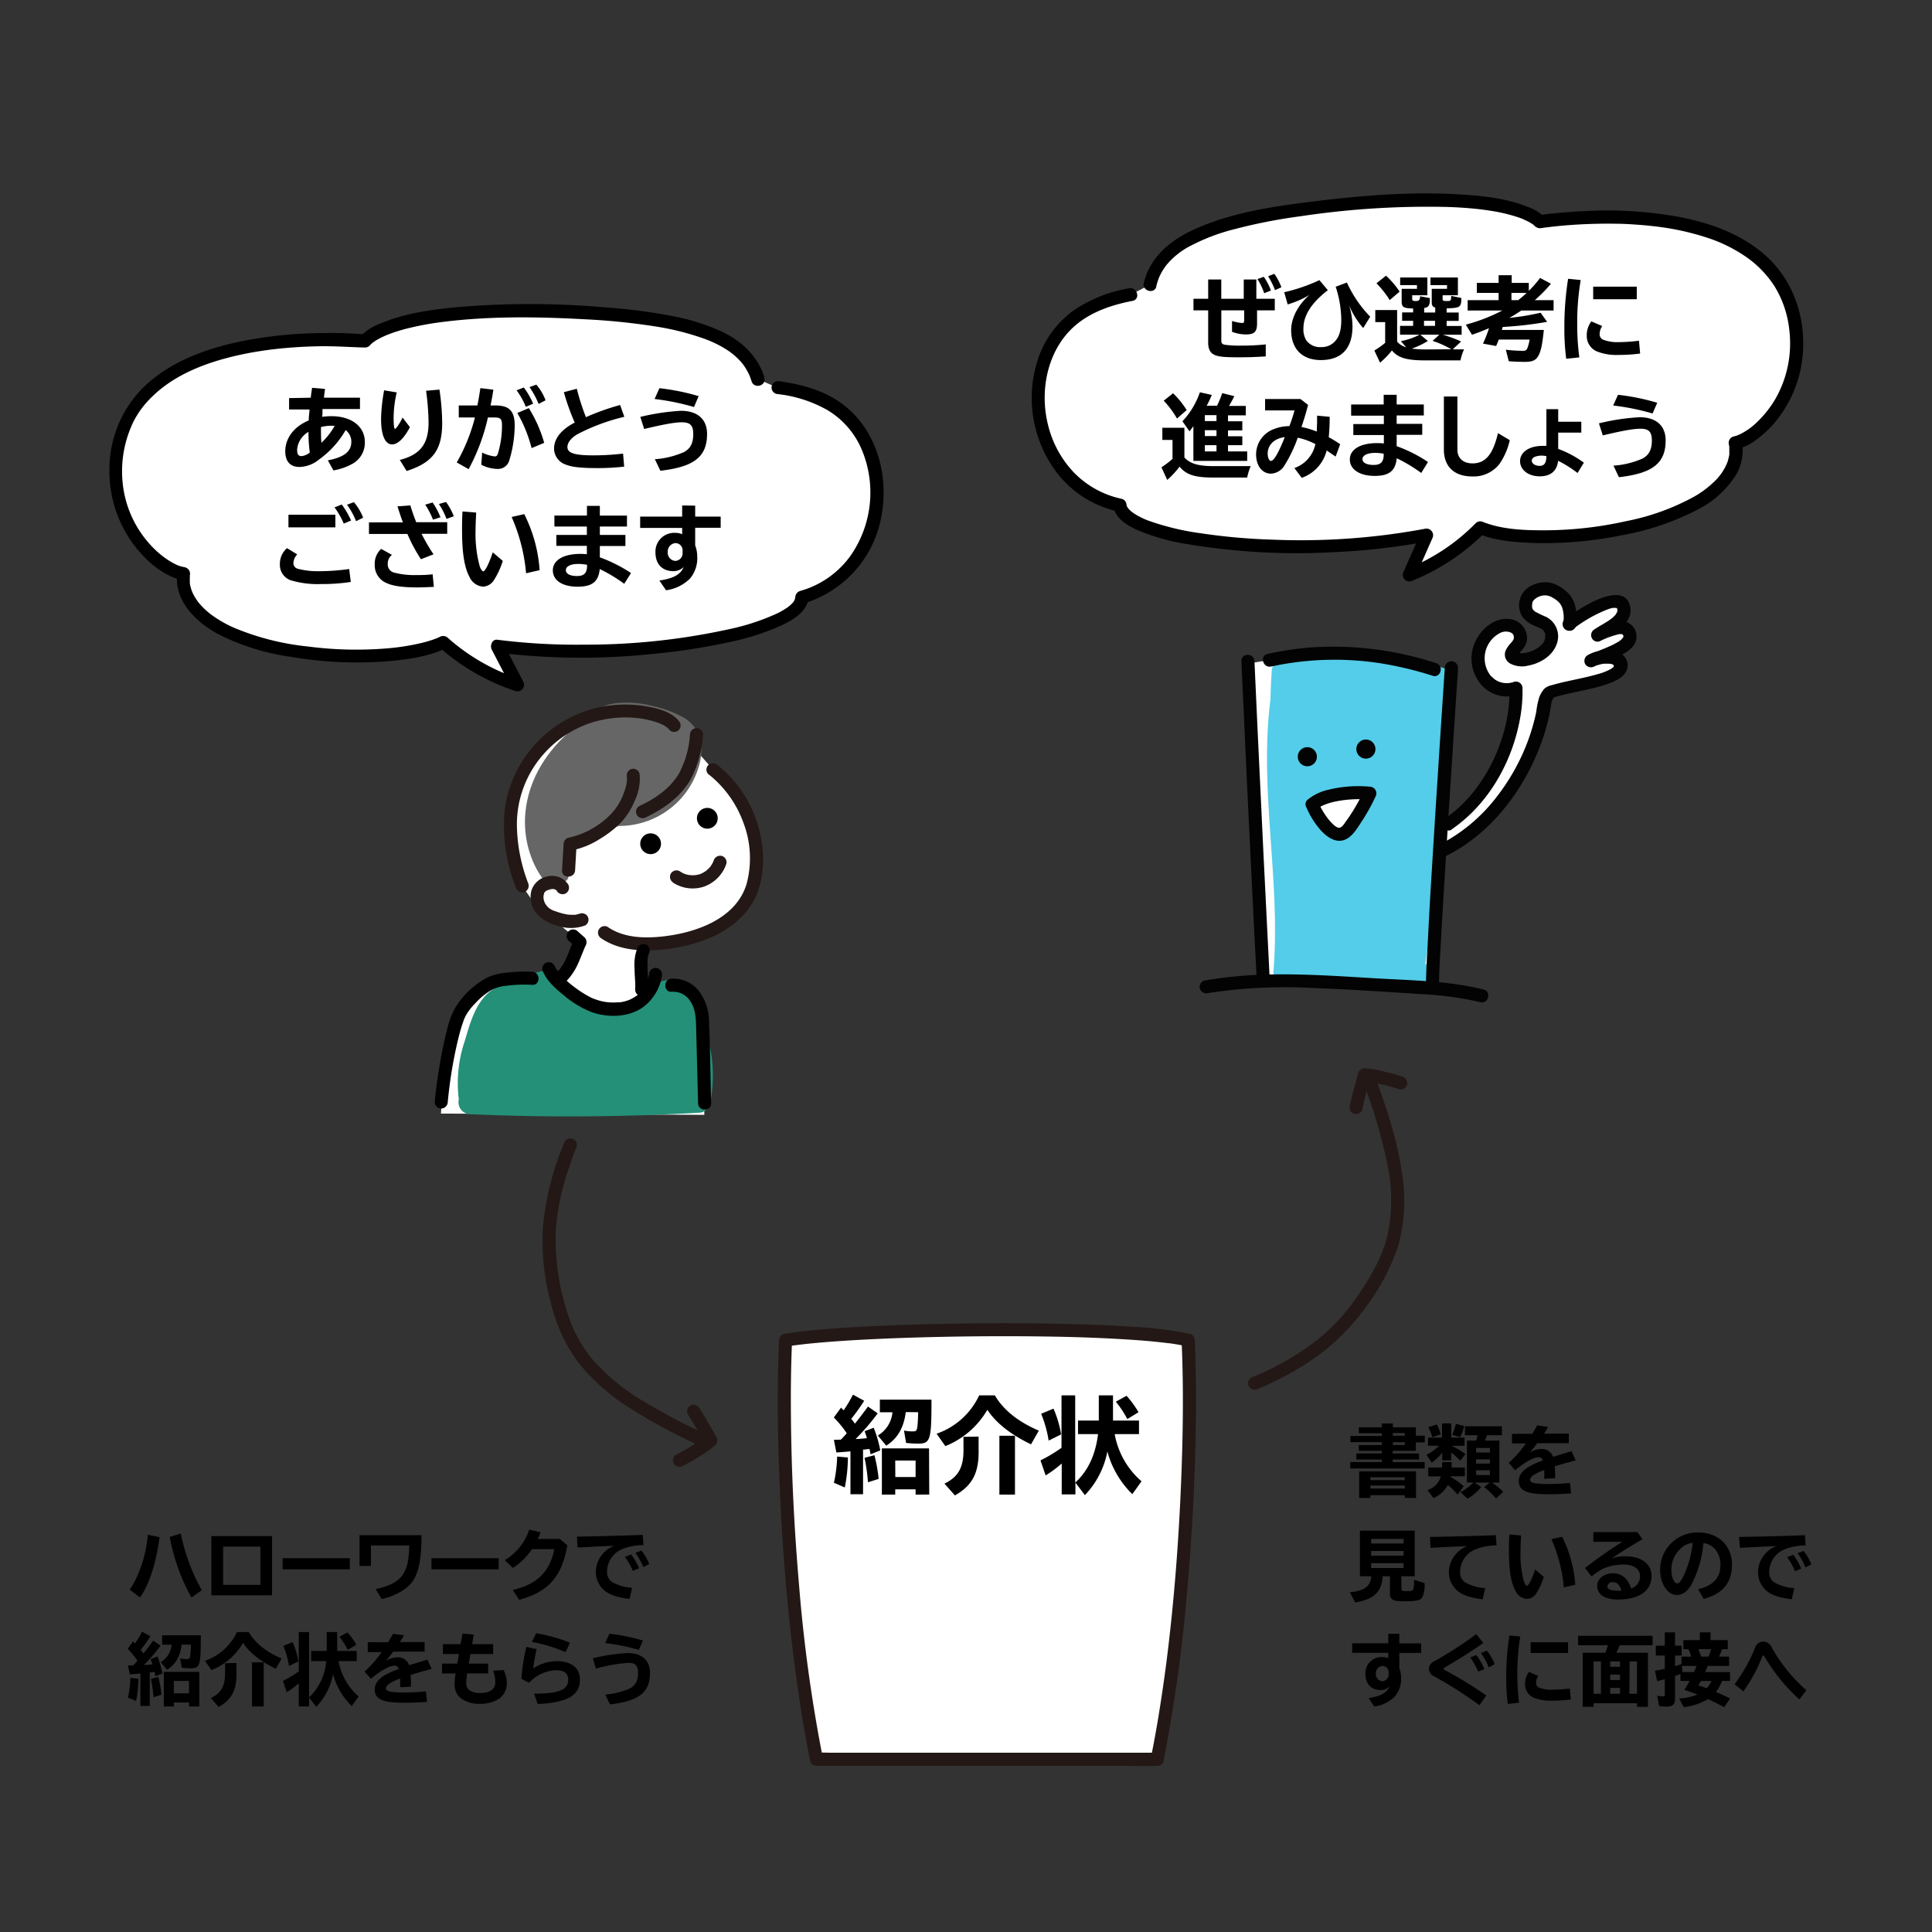 <svg id="レイヤー_1" data-name="レイヤー 1" xmlns="http://www.w3.org/2000/svg" width="460" height="460" viewBox="0 0 460 460"><rect x="0" y="0" width="460" height="460" fill="#333333" stroke="none"/><defs><style>.cls-1{fill:#fff;}.cls-2{fill:#53cde9;}.cls-3{fill:#030303;}.cls-4{fill:#231815;}.cls-5{fill:#249078;}.cls-6{fill:#666;}</style></defs><path class="cls-1" d="M273.79,67.79C276,58.59,286,52.25,317.85,49c42.42-4.41,48.75,3.85,48.75,3.85s59.5-9.64,61.15,27.82c.66,14.86-10.19,24-14.59,24.8,1.25,5.39-2.84,14.48-23.14,19.55-16.53,4.13-31.7,3.12-37.55.67a49.14,49.14,0,0,1-17,11.25l4.21-9.53c-29.57,5.88-72,1.74-73.1-7.07-14.32-3-21.43-17.79-19-30.58s11.57-17.63,21.57-19.55"/><path d="M275.29,68.2c.13-.51.27-1,.45-1.52q.12-.36.27-.72c-.17.42.15-.33.22-.47a14.14,14.14,0,0,1,.77-1.37l.45-.66a3.55,3.55,0,0,0,.23-.31c-.21.28,0,0,.1-.11a18.25,18.25,0,0,1,6-4.67,47.05,47.05,0,0,1,10.16-3.81,127.68,127.68,0,0,1,15.63-3.06,203.37,203.37,0,0,1,35.12-2.22c2,.07,4,.18,5.93.37.81.07,1.63.16,2.45.27l.86.11,1.13.18a39.3,39.3,0,0,1,6.51,1.56c.38.13.75.27,1.12.42l.23.09c.06,0-.37-.17-.09,0l.46.2a13.65,13.65,0,0,1,1.36.73l.47.32c.41.27-.28-.28,0,0,.11.09.24.25.35.32s.66.85-.2-.26a1.67,1.67,0,0,0,1.76.71l.64-.09.31-.05c.32,0-.44.06-.16,0l.24,0,1-.12c2.14-.26,4.29-.44,6.45-.57,3.05-.18,6.11-.25,9.16-.2,1.77,0,3.53.11,5.29.24.89.06,1.77.14,2.66.23l1.3.14.61.07.52.07a63,63,0,0,1,10.84,2.39A36.14,36.14,0,0,1,415.5,61a25,25,0,0,1,7,7.15,24.76,24.76,0,0,1,3.54,10.56,26.61,26.61,0,0,1-3.33,16.27,25.27,25.27,0,0,1-4.3,5.46,15.68,15.68,0,0,1-4.22,3c-.08,0-.62.27-.22.11-.14,0-.27.11-.41.15a6.14,6.14,0,0,1-.84.23,1.57,1.57,0,0,0-1.08,1.91,5.18,5.18,0,0,0,.1.51c0-.29,0,.15,0,.21s0,.29,0,.43,0,.46,0,.69l0,.41c0,.42.05-.19,0,.15a12,12,0,0,1-.41,1.67c0,.12-.09.25-.14.38l-.09.22c-.08.21.11-.24,0,0s-.28.6-.44.9a12.79,12.79,0,0,1-2.68,3.42,23.31,23.31,0,0,1-4.54,3.38,55.77,55.77,0,0,1-16.29,5.88,89.63,89.63,0,0,1-19.79,2.17c-4.78,0-10-.23-14.5-2.08a1.55,1.55,0,0,0-1.51.4,47.78,47.78,0,0,1-16.28,10.85l1.75,2.29,4.21-9.54a1.58,1.58,0,0,0-1.76-2.28,161.18,161.18,0,0,1-36.5,2.58A143.11,143.11,0,0,1,286.13,127a61.86,61.86,0,0,1-12.59-3,16.63,16.63,0,0,1-2.25-1c-.34-.18-.68-.37-1-.57l-.47-.31c-.1-.07-.54-.41-.2-.14a6.8,6.8,0,0,1-.7-.61l-.28-.3c-.28-.29.11.23-.07-.1l-.22-.34c-.08-.14-.19-.53,0-.05a4.49,4.49,0,0,1-.19-.72,1.49,1.49,0,0,0-1.08-1.09,22.27,22.27,0,0,1-11.58-6.47,25,25,0,0,1-6-11.26c-2.1-8.51.08-18.54,7.21-24.11,3.72-2.91,8.34-4.4,12.93-5.29,2-.39,1.13-3.38-.83-3a33.7,33.7,0,0,0-12.79,5,23.35,23.35,0,0,0-8.75,11.49,29.42,29.42,0,0,0,4.82,28,25.17,25.17,0,0,0,14.15,8.65l-1.09-1.09c.38,2.69,3.27,4.42,5.5,5.44a50.19,50.19,0,0,0,12.15,3.44,159.4,159.4,0,0,0,36.12,1.82,151.63,151.63,0,0,0,21.24-2.54l-1.76-2.29-4.2,9.54a1.58,1.58,0,0,0,.12,1.72,1.53,1.53,0,0,0,1.64.56,51.64,51.64,0,0,0,17.65-11.65l-1.51.4c4.15,1.71,9,2,13.41,2.16a91.88,91.88,0,0,0,20.46-1.82,63.14,63.14,0,0,0,18.24-6.14,23.39,23.39,0,0,0,8.82-7.78,11.41,11.41,0,0,0,1.66-8.56l-1.08,1.91a11.56,11.56,0,0,0,4.29-2,25.1,25.1,0,0,0,4.9-4.59A29,29,0,0,0,429.26,84c.64-8.66-2.4-17.47-9-23.26C414.5,55.65,407,53,399.52,51.6A95.71,95.71,0,0,0,378,50.23c-2.53.1-5.06.27-7.58.54a34.55,34.55,0,0,0-4.07.51l-.17,0L368,52a10.06,10.06,0,0,0-4.34-2.77c-4.93-2-10.49-2.59-15.75-2.92-11.55-.74-23.23.19-34.69,1.59-9.83,1.2-20.11,2.66-29.18,6.86-4.94,2.29-9.4,5.79-11.25,11.07a15.82,15.82,0,0,0-.45,1.53c-.46,1.94,2.53,2.77,3,.82Z"/><path class="cls-1" d="M383.74,148.82c.53-.4,1.06-.8,1.6-1.19,2.23-1.61.27-5.22-2.19-3.76-3.36,2-6.07,1.35-9.11,3.78-.28-1,.21-1.54-.46-2.29.06-2.17-1.11-1.77-3.27-3.38a3.84,3.84,0,0,0-5.89,1.77c-.84,2.55,1.68,4.38,3.34,5.92a7.65,7.65,0,0,0,.49,2.36,2.35,2.35,0,0,0,.59.88c-.89,1.75-3.95,3.2-5.71,4.59a1.87,1.87,0,0,0-.53-.48,3.44,3.44,0,0,0-2.45-.52l-.24-.1a2.32,2.32,0,0,0-.47-.15,7.19,7.19,0,0,0,1.68-4.76,2.19,2.19,0,0,0-3.27-1.88,8.13,8.13,0,0,0-2.35,1.95h-.09c-2.53.42-3.77,3.19-3.29,5.55a5.87,5.87,0,0,0,3.29,4.2,7.23,7.23,0,0,0,5,2.82,29.91,29.91,0,0,1-.16,10.3,57.47,57.47,0,0,1-3.82,9.43l-.17.31a48.41,48.41,0,0,1-4.9,6.67,2.26,2.26,0,0,0-.58,1.27l-.18.2a30,30,0,0,1-3.74,3.47c-1,.78-3.56,3-4.95,2.61a.2.2,0,0,0-.11,0q1.51-18.51,3-37a2.17,2.17,0,0,0-1.59-2.1,108.39,108.39,0,0,0-45.67-1.34c-2.52.46-1.76,4,.49,4.22a469.76,469.76,0,0,0,1.54,56q.33,3.65.7,7.28c.17,1.62.1,3.59.69,5.12,1.24,3.23,5.86,2.44,8.58,2.54l28.84,1.13a2.19,2.19,0,0,0,2.18-2.17A97.31,97.31,0,0,1,343,202.75c2.78-.35,5.43-2.62,7.48-4.32a37.26,37.26,0,0,0,7-7.87,34.49,34.49,0,0,0,5.58-10,51.89,51.89,0,0,0,3-8.8,1.79,1.79,0,0,0,.25-.38,16.2,16.2,0,0,0,1.57-6.7,12,12,0,0,0,3.91-.91l9.38-3.29a2,2,0,0,0,1.51-.27l1.15-.7c2-1.23.73-4.82-1.67-4l-3,1.07.55-.49c1.85-1.09,5.93-1.74,7.78-2.83C389.65,152,386,148.65,383.74,148.82Z"/><path class="cls-2" d="M340.24,230.13l-.23-.21a2.44,2.44,0,0,0-.63-.43q4.41-33.68,6.63-67.58A1.84,1.84,0,0,0,345,160a2.14,2.14,0,0,0-1.15-.88c-5.56-1.88-11.49-1.74-17.28-1.9l-19.14-.54a1.92,1.92,0,0,0-1.7.82l-.32,0a2.26,2.26,0,0,0-2.6,2.07q-.25,3.45-.31,6.9c-2.79,21.49,2.48,43.22.7,64.82-.16,2,2,2.55,3.33,1.7a1.86,1.86,0,0,0,.34,0q14.32.16,28.58,1.44a2.8,2.8,0,0,0,1.93.41,3.85,3.85,0,0,0,.67-.17l1.08.1c1.9.19,2.49-1.78,1.79-3.13A2.18,2.18,0,0,0,340.24,230.13ZM319.92,199q-4.49-3.91-8.89-7.92a34.93,34.93,0,0,1,14.22-2.75c.42,0,.84,0,1.27,0-.08.15-.16.31-.25.51a42.34,42.34,0,0,0-2.58,4.11Z"/><path class="cls-3" d="M344,159c-.21,3.23-.43,6.46-.64,9.68q-.56,8.5-1.1,17-.64,9.85-1.24,19.72c-.36,5.85-.72,11.71-1,17.57-.2,3.62-.43,7.23-.5,10.85,0,.22,0,.43,0,.64a1.56,1.56,0,0,0,3.11,0c0-3.23.24-6.47.41-9.69q.47-8.51,1-17,.6-9.85,1.23-19.72l1.14-17.57.72-10.84,0-.64a1.57,1.57,0,0,0-1.55-1.56A1.6,1.6,0,0,0,344,159Z"/><path class="cls-3" d="M302.65,158.7a71.25,71.25,0,0,1,30.83.14q3.87.85,7.64,2.06c1.92.61,2.73-2.39.83-3a78.51,78.51,0,0,0-30.24-3.72,74.82,74.82,0,0,0-9.88,1.51c-2,.44-1.13,3.43.82,3Z"/><path class="cls-3" d="M302.27,232.32q-1.49-29.31-2.85-58.61-.37-8.16-.74-16.3c-.08-2-3.19-2-3.11,0q1.31,29.31,2.77,58.6.41,8.16.83,16.31c.1,2,3.21,2,3.1,0Z"/><path class="cls-3" d="M345.63,197.47c8.7-5.94,14.35-15.89,16.24-26.15a35.38,35.38,0,0,0,.63-7.48,1.57,1.57,0,0,0-2-1.5,5,5,0,0,1-6-2.05,6.77,6.77,0,0,1,2.81-9.65,3,3,0,0,1,1.34-.26,2.52,2.52,0,0,1,1.16.28,1.11,1.11,0,0,1,.51.51,1.26,1.26,0,0,1,.12.67c0,.11-.11.42,0,.26a4.06,4.06,0,0,1-.78,1.07,8.12,8.12,0,0,0-1,1.38,2.47,2.47,0,0,0,.86,3.41,6,6,0,0,0,4.23.54c2.8-.5,5.73-2.18,6.8-4.92a5.18,5.18,0,0,0-2.47-6.72,25.77,25.77,0,0,1-2.54-1.22,2.42,2.42,0,0,1-.56-.54c-.2-.31-.1-.1-.19-.47,0,0-.05-.29,0-.09a3.6,3.6,0,0,1,0-.57,2.69,2.69,0,0,1,.12-.68,2.12,2.12,0,0,1,.35-.48,3.54,3.54,0,0,1,1.38-.84,3.4,3.4,0,0,1,3.15.41,5.08,5.08,0,0,1,1.34,1,1.67,1.67,0,0,1,.4.49,3.87,3.87,0,0,1,.21.34s.22.43.12.21a7.63,7.63,0,0,1,.3,4.09,1.56,1.56,0,1,0,3.11,0c.33-2.84-.11-5.85-2.43-7.78a8.46,8.46,0,0,0-3.75-2,7.06,7.06,0,0,0-4.53.74,5.16,5.16,0,0,0-2.06,7.41,6.58,6.58,0,0,0,2.8,2.08c.46.21.92.39,1.37.61a1.82,1.82,0,0,1,1,.79,2.82,2.82,0,0,1-.46,3,6.92,6.92,0,0,1-3.17,1.87,5.79,5.79,0,0,1-1.89.3,1.66,1.66,0,0,1-.7-.11s-.34-.11-.31-.15.27.38.27.39.08.58,0,.36-.15.22,0,0,.15-.24.23-.35l0,0c.42-.52.87-1,1.25-1.57,1.78-2.63-.09-6.06-3-6.64-3.38-.67-6.53,1.6-8.16,4.42a9.5,9.5,0,0,0,.24,10.21,8.14,8.14,0,0,0,9.43,3.31l-2-1.5a35.44,35.44,0,0,1-2,12.46,39.22,39.22,0,0,1-7,12.71,31.51,31.51,0,0,1-6.31,5.78,1.6,1.6,0,0,0-.56,2.13,1.57,1.57,0,0,0,2.13.55Z"/><path class="cls-3" d="M374.41,149.87A33.51,33.51,0,0,1,383,145c.34-.1.67-.19,1-.26.11,0,.44-.06.16,0l.47,0c.18,0,.43.07.12,0l.33.08c-.38-.12,0,0,0,0s-.22-.23-.12-.08.09.12,0,0c.05.08.12.3.05.11,0,.06.11.46.08.25a3.7,3.7,0,0,0,0,.42c0-.08-.09.29-.13.38.09-.22-.35.52-.25.39a5.69,5.69,0,0,1-.85.85c-1.19,1-2.9,1.78-4.27,2.74a1.57,1.57,0,0,0-.63,1.94,1.52,1.52,0,0,0,1.83.9,21.37,21.37,0,0,1,4.7-1.73,2.9,2.9,0,0,1,.51,0c.4,0-.16-.08.2,0s-.24-.12.16.08c-.18-.09,0,.14,0,0,.08.2.06.08.14.29s.08.42,0,.14c0,.14,0,.38,0,.1a2.41,2.41,0,0,1-.08.25c.06-.15.07-.18,0-.07a1.63,1.63,0,0,1-.11.17q.13-.17,0,0a3.19,3.19,0,0,1-.31.33,3.54,3.54,0,0,1-.7.52,15.6,15.6,0,0,1-2.15,1.11c-1.73.78-3.52,1.41-5.26,2.17l1.57,2.68a3.21,3.21,0,0,1,.93-.39,9.84,9.84,0,0,1,1.4-.34c.51-.08-.16,0,.14,0l.32,0a5.61,5.61,0,0,1,.71,0,2.41,2.41,0,0,1,1,.17c.39.12-.18-.09,0,0a.74.74,0,0,1,.21.13l0,0c-.15-.12-.17-.12,0,0s-.21-.28,0,0,0,0,0,0a.91.91,0,0,1,.07.25c0-.34,0,0,0,.07.06.36,0,.14.11-.13a.61.61,0,0,1-.13.22c-.18.11.27-.26,0,0l-.33.32c.26-.23-.1.07-.2.12a6,6,0,0,1-.61.35,15.69,15.69,0,0,1-2.74,1c-1.17.34-2.36.62-3.56.89-2.43.55-4.88,1-7.28,1.71a3.73,3.73,0,0,0-1.78.84,6.84,6.84,0,0,0-1.22,2,18.79,18.79,0,0,0-.71,3.45,48.17,48.17,0,0,1-2.07,7.17A50.3,50.3,0,0,1,356.14,190a40.14,40.14,0,0,1-13.94,11.38,1.57,1.57,0,0,0-.56,2.13,1.59,1.59,0,0,0,2.13.55c11.7-5.58,20.06-17.16,23.92-29.31.49-1.57.91-3.16,1.24-4.76.16-.77.3-1.55.41-2.32,0-.15.14-.76.05-.4a2.57,2.57,0,0,1,.15-.47,3.46,3.46,0,0,1,.65-1l-.68.4c4.4-1.45,9.09-1.84,13.45-3.43,1.58-.58,3.45-1.38,4.25-3,1.05-2.12-.58-4.39-2.67-4.87A9.75,9.75,0,0,0,378,156a1.58,1.58,0,0,0-.56,2.13,1.6,1.6,0,0,0,2.13.55c2.06-.9,4.2-1.61,6.22-2.61,1.65-.83,3.53-2,3.82-4a3.69,3.69,0,0,0-3.51-4.22c-2.13-.1-4.21,1.05-6.11,1.86l1.19,2.84c2.85-2,8-4,6.89-8.38s-6.9-1.92-9.48-.56a51.05,51.05,0,0,0-5.79,3.63,1.59,1.59,0,0,0-.55,2.13,1.56,1.56,0,0,0,2.12.56Z"/><path class="cls-3" d="M313.53,192.64c.06-.06.37-.3.14-.13s.15-.1.22-.14a10.36,10.36,0,0,1,.92-.52l.3-.14.13-.06c-.21.09.12,0,.16-.06l.36-.13c.5-.18,1-.34,1.52-.47a27.24,27.24,0,0,1,8.89-.57l-1.34-2.34a46.19,46.19,0,0,1-2.75,5.09c-.5.78-1,1.55-1.55,2.3-.37.52-.82,1.31-1.44,1.57-.86.36-2.3-1.38-2.81-2a18.41,18.41,0,0,1-2.51-4.28,1.56,1.56,0,0,0-2.12-.56,1.59,1.59,0,0,0-.56,2.13,19.9,19.9,0,0,0,3.27,5.23c1.3,1.47,3.28,3.05,5.37,2.53s3.38-2.83,4.48-4.5a44.7,44.7,0,0,0,3.3-5.94,1.58,1.58,0,0,0-1.34-2.34,29.79,29.79,0,0,0-9.87.72,11.83,11.83,0,0,0-5,2.41C309.86,191.8,312.06,194,313.53,192.64Z"/><path class="cls-3" d="M287.59,236.45a121.32,121.32,0,0,1,25.27-1.2c8.53.32,17.06.89,25.58,1.45a78.48,78.48,0,0,1,14,1.91c1.94.49,2.76-2.51.82-3-8.4-2.11-17.23-2.17-25.83-2.68s-17.29-1.13-25.95-.89a102.17,102.17,0,0,0-14.71,1.42,1.57,1.57,0,0,0-1.09,1.91,1.59,1.59,0,0,0,1.92,1.08Z"/><circle class="cls-3" cx="311.27" cy="180.17" r="2.28"/><circle class="cls-3" cx="325.21" cy="178.35" r="2.28"/><path d="M290.78,66.55v4.59h5.35V66.55h3v4.59h4.39v2.75h-4.22V77c0,2-.65,2.63-2.63,2.63a9.37,9.37,0,0,1-3.33-.63V76.43a11.61,11.61,0,0,0,2.39.48c.37,0,.5-.17.5-.61V73.89h-5.44v7.2c0,.65.22.89.89,1a25.73,25.73,0,0,0,3.88.2,54.32,54.32,0,0,0,5.81-.29l0,2.86c-2.74.17-4.35.21-6.59.21-3.38,0-4.79-.15-5.73-.63s-1.39-1.37-1.39-2.89V73.89h-3.5V71.14h3.5V66.55ZM301,69.82a16,16,0,0,0-1.61-3.38l1.52-.54a15.49,15.49,0,0,1,1.7,3.26Zm2.57-.74a17.31,17.31,0,0,0-1.64-3.31l1.48-.57a13,13,0,0,1,1.68,3.2Z"/><path d="M305.77,69.58a41.74,41.74,0,0,0,8.38-2.88l2,2.4c-3.9,3-5.81,6-5.81,9.1A5,5,0,0,0,311,81a4,4,0,0,0,3.55,1.64A4.2,4.2,0,0,0,318,81.09c.93-1.07,1.35-2.63,1.35-4.94a25.83,25.83,0,0,0-1.33-7.88l2.67-1a28.9,28.9,0,0,0,5.55,8.14l-1.67,2.7a19.68,19.68,0,0,1-3.37-5.45,17,17,0,0,1,.82,5.07c0,5.21-2.61,8-7.53,8-4.44,0-7.07-2.65-7.07-7.16,0-2.83,1.65-6,4.37-8.36a22.11,22.11,0,0,1-5.2,2.27Z"/><path d="M332.65,81.33a4.2,4.2,0,0,0,2.15,1.35l-1.26-1.46A15.49,15.49,0,0,0,338,79.68h-4.66V77.59h3.12v-1.2h-2.62v-2h2.62v-.94c-2.27-.06-2.7-.3-2.73-1.63V68.77h3.64v-.89h-4V66.07h6.48V70.3h-3.61v.84c0,.44.15.53.87.53s1-.22,1-1.13l2.33.43v.28l0,.13,0,.44c-.11,1-.44,1.37-1.35,1.52v1.07h2.63V73.23c-.61-.17-.83-.5-.83-1.28V68.77h3.64v-.89h-3.94V66.07h6.53V70.3h-3.64v.84c0,.46.13.53,1,.53,1,0,1-.07,1.05-1.22l2.41.5c0,2.2-.3,2.39-3.5,2.46v1h2.87v2h-2.87v1.2h3.57v2.09h-4.47l.5.15a31.47,31.47,0,0,1,3.84,1.46l-2,1.87h2.7a12.32,12.32,0,0,0-.85,2.63H339.5c-4.65,0-6.61-.61-8.09-2.37a19.71,19.71,0,0,1-2.83,2.91l-1.35-2.89a21.21,21.21,0,0,0,2.57-1.83V76.69h-2.35V73.82h5.2Zm-1.76-9.88a23.73,23.73,0,0,0-3.16-4L330,65.64a20.34,20.34,0,0,1,3.24,3.79Zm14.66,11.71a22.38,22.38,0,0,0-4.46-2l1.61-1.47h-4.52l1.78,1.5A19.07,19.07,0,0,1,336.13,83a25.4,25.4,0,0,0,3.46.2Zm-6.5-6.77v1.2h2.63v-1.2Z"/><path d="M364,69.25a25.35,25.35,0,0,0,2.68-3.07l2.59,1.37a32.53,32.53,0,0,1-3.85,3.92h4.48v2.46h-7.61l-.07,0-.2.13c-.74.5-1.8,1.16-2.67,1.64l.93-.11a59.58,59.58,0,0,0,6.53-1.13l1.55,2.17a87.05,87.05,0,0,1-10.58,1.22c0,.18-.06.22-.09.35l-.11.35h10c-.32,3.15-.63,4.76-1.15,5.87-.65,1.35-1.44,1.74-3.46,1.74-1,0-2.57-.06-3.74-.15l-.7-2.74a38.57,38.57,0,0,0,4.05.26c.69,0,.87-.13,1.13-.76a9.81,9.81,0,0,0,.48-1.92h-7.34c-.19.5-.39,1-.63,1.53l-3.13-.57a29.52,29.52,0,0,0,1.44-3.68c-1.35.59-2.68,1.11-4.05,1.57L349,77.3a42.68,42.68,0,0,0,8.71-3.37h-8.27V71.47h7.37V69.73h-5.18V67.36h5.18V65.53h3.12v1.83H364Zm-4.13.48v1.74h1.61c.72-.59,1.26-1,2-1.74Z"/><path d="M372.91,85.42a53.56,53.56,0,0,1-.44-7.35,72.62,72.62,0,0,1,.89-11.69l3,.3a60,60,0,0,0-.83,10.41,58.24,58.24,0,0,0,.5,8Zm17.6-1.24a40.43,40.43,0,0,1-5.18.33,12.73,12.73,0,0,1-5.11-.83,4,4,0,0,1-2.42-3.79,5.44,5.44,0,0,1,1.09-3.37l2.59,1.11a3.48,3.48,0,0,0-.61,1.87,1.38,1.38,0,0,0,.81,1.37,9.35,9.35,0,0,0,3.72.59,41.63,41.63,0,0,0,4.83-.33Zm-.8-15.93v3H379.33v-3Z"/><path d="M282,108.92c1.35,1.48,3.33,2.06,6.94,2.06h8.84a14.42,14.42,0,0,0-.83,2.72h-8.1c-4.37,0-6.42-.67-8-2.59a21.41,21.41,0,0,1-2.94,3.16l-1.37-3a23.79,23.79,0,0,0,2.63-2v-4.53h-2.42v-2.89H282Zm-1.76-9.27a22.9,22.9,0,0,0-3.16-4.25l2.22-1.76a20.21,20.21,0,0,1,3.24,4Zm9.53-3.05a24.64,24.64,0,0,0,1.24-3l2.87.72a26.21,26.21,0,0,1-1.26,2.33h4v2.24h-4.24v1.41h3.41v2.18h-3.41v1.39h3.41V106h-3.41v1.48h4.57v2.26H284.14v-8.27c-.5.68-.58.79-.93,1.22l-1.68-2.39a19.08,19.08,0,0,0,4.16-6.9l2.83.63a21.1,21.1,0,0,1-1.22,2.57Zm-2.9,3.65h2.77V98.84h-2.77Zm0,3.57h2.77v-1.39h-2.77Zm0,3.66h2.77V106h-2.77Z"/><path d="M309.63,95l1.82,1.41c-.58,2.18-1.08,3.83-1.58,5.25a21.26,21.26,0,0,1,3.65,1.09c0-.87.07-1.66.07-2.31,0-.35,0-.57,0-1.48l3,.28c0,2.09-.09,3.46-.22,4.86a27.89,27.89,0,0,1,2.72,1.67L318,108.72l-.13-.11c-1-.67-1.33-.91-2-1.35a9.24,9.24,0,0,1-5.94,6.51l-1.74-2.33a7.71,7.71,0,0,0,5-5.7,16,16,0,0,0-4.2-1.52,33.57,33.57,0,0,1-3.18,6.63,3.93,3.93,0,0,1-3.2,1.92c-2.09,0-3.54-1.87-3.54-4.59a6.43,6.43,0,0,1,4.2-6,10,10,0,0,1,3.72-.72,31.6,31.6,0,0,0,1.22-3.74h-7V95Zm-7.8,13c0,1,.35,1.74.79,1.74.67,0,1.78-1.89,3.28-5.66C303.44,104.37,301.83,105.91,301.83,108Z"/><path d="M332.54,94v2.3H339v2.62h-6.46v2h6.09v2.61h-6.09v2.7A34,34,0,0,1,340,110l-1.61,2.61a36.75,36.75,0,0,0-5.83-3.5c-.31,3-1.79,4.2-5.27,4.2s-5.9-1.5-5.9-3.9,2.46-3.91,6.55-3.91a14.9,14.9,0,0,1,1.55.08v-2h-7.27v-2.61h7.27v-2H321.7V96.31h7.75V94Zm-3.22,14a11.09,11.09,0,0,0-1.87-.17c-1.87,0-3.05.57-3.05,1.48s1.07,1.39,2.68,1.39,2.35-.67,2.37-2.41v-.26Z"/><path d="M347,94.4v12.67c0,2,1.37,3.26,3.59,3.26,3.09,0,4.87-2.11,6.07-7.2l2.81,1.67a16,16,0,0,1-2.48,5.7,7.79,7.79,0,0,1-6.44,2.94c-4.31,0-6.77-2.35-6.77-6.42V94.4Z"/><path d="M371,97.42v3h5.5V103H371v3.88a24.46,24.46,0,0,1,6.11,3.28l-1.5,2.46a27.87,27.87,0,0,0-4.63-2.91c-.27,2.43-1.77,3.7-4.4,3.7s-4.66-1.5-4.66-3.62,2.14-3.63,5.4-3.63c.24,0,.46,0,.87,0V97.42Zm-4.07,11.06c-1.42.07-2.22.5-2.22,1.18s.76,1.26,1.85,1.26,1.61-.61,1.63-2.31A5.66,5.66,0,0,0,366.88,108.48Z"/><path d="M380.7,100.8a52.8,52.8,0,0,1,9.66-1.46c3.94,0,6.22,2,6.22,5.51,0,5.44-3.09,7.85-11.12,8.77l-1.3-2.75a20.63,20.63,0,0,0,6.92-1.69c1.54-.83,2.22-2.16,2.22-4.29s-.76-2.81-2.74-2.81c-1.62,0-4.23.46-8.95,1.59Zm12.77-2.35a57,57,0,0,0-9.38-1.9L385.24,94a52.65,52.65,0,0,1,9.34,1.9Z"/><path class="cls-1" d="M180.47,90.27c-2.76-9-13.17-14.74-45.15-16C92.7,72.52,86.9,81.16,86.9,81.16s-60-5.87-59.28,31.62c.29,14.87,11.69,23.31,16.14,23.82-.92,5.47,3.74,14.28,24.32,18.06,16.76,3.09,31.83,1.11,37.52-1.69a49.14,49.14,0,0,0,17.64,10.15l-4.8-9.25c29.89,4,72-2.79,72.51-11.66,14.1-3.93,20.27-19.1,17-31.71s-12.66-16.87-22.77-18.16"/><path d="M182,89.86c-1.57-5.11-5.46-8.7-10.2-10.94a50.1,50.1,0,0,0-11-3.52,128.2,128.2,0,0,0-16.09-2.16,203.71,203.71,0,0,0-36.38-.06c-6,.59-12.19,1.48-17.78,3.86a12.41,12.41,0,0,0-4.68,3c-.09.12-.19.23-.27.36l1.34-.77a87.6,87.6,0,0,0-9.45-.33,102.22,102.22,0,0,0-20.94,2.15c-7.46,1.62-14.92,4.37-20.82,9.33A27.42,27.42,0,0,0,26.06,112a29.15,29.15,0,0,0,5.43,17.2c2.59,3.55,6,6.84,10.18,8.44a8.73,8.73,0,0,0,2.09.5l-1.5-2c-1.09,6.72,4.38,12,9.8,14.9a55.69,55.69,0,0,0,17.37,5.38,93.63,93.63,0,0,0,21.28,1.13c5.23-.35,10.9-1,15.67-3.29l-1.88-.24a51.74,51.74,0,0,0,18.33,10.55,1.57,1.57,0,0,0,1.75-2.28l-4.79-9.25-1.35,2.34a163.46,163.46,0,0,0,38,.21,147.34,147.34,0,0,0,17.21-2.71,58.5,58.5,0,0,0,12.66-4.09c2.7-1.3,6-3.32,6.22-6.63l-1.14,1.5a26.48,26.48,0,0,0,18.51-21c1.79-9.87-1.37-20.87-9.81-26.81-4.36-3.07-9.62-4.43-14.84-5.11a1.56,1.56,0,0,0-1.55,1.55,1.58,1.58,0,0,0,1.55,1.55A30.91,30.91,0,0,1,197,97.64a20,20,0,0,1,8.26,9.61,26.36,26.36,0,0,1-2.76,25.08,22.11,22.11,0,0,1-12,8.38,1.61,1.61,0,0,0-1.14,1.5c0,.38.09-.27,0,0a1.77,1.77,0,0,0-.08.33c0,.06-.16.42,0,.14s-.06.12-.1.18l-.19.32,0,.05a6.87,6.87,0,0,1-.58.63,7.78,7.78,0,0,1-.68.59l-.13.1-.45.3a19,19,0,0,1-2,1.15,53.78,53.78,0,0,1-11.57,3.81A158.86,158.86,0,0,1,139,153.49a149.06,149.06,0,0,1-20.58-1.17c-1.25-.17-1.82,1.42-1.34,2.34l4.8,9.25,1.75-2.28a48,48,0,0,1-17-9.76,1.64,1.64,0,0,0-1.89-.25,7,7,0,0,1-.75.34c-.43.17-.87.33-1.31.47-.94.31-1.89.56-2.85.78a55.51,55.51,0,0,1-7.14,1.12,88.91,88.91,0,0,1-19.43-.41,61.48,61.48,0,0,1-17.55-4.46,28.48,28.48,0,0,1-5.46-3.15,20.12,20.12,0,0,1-1.76-1.52c-.26-.27-.52-.54-.77-.82l-.33-.38-.18-.22c-.27-.34.1.14-.05-.06a13.29,13.29,0,0,1-1.17-1.9c-.08-.16-.16-.33-.23-.49.06.13,0,0-.08-.21s-.21-.59-.29-.89-.13-.58-.19-.88,0,.23,0-.13c0-.15,0-.3,0-.44a8.26,8.26,0,0,1,0-.86l0-.37c0-.44-.05.31,0-.12a1.6,1.6,0,0,0-1.5-2c.51.06-.33-.08-.53-.14a8.43,8.43,0,0,1-1-.34c.35.14-.18-.09-.27-.13l-.54-.28c-.39-.2-.77-.43-1.14-.66a22.15,22.15,0,0,1-4.69-4.06,25.55,25.55,0,0,1-6.35-14.69A27,27,0,0,1,31,102.16a21.86,21.86,0,0,1,1-2.2,25.67,25.67,0,0,1,1.42-2.29l.4-.54A2,2,0,0,1,34,96.9c-.15.19,0,0,0,0q.43-.56.9-1.08c.57-.64,1.18-1.26,1.81-1.84,5.14-4.8,12-7.49,19-9.17q2.7-.64,5.45-1.09l1.28-.2.68-.1.48-.07c.88-.12,1.76-.22,2.65-.32,3.17-.33,6.37-.52,9.56-.58,3.62-.08,7.2.19,10.82.29l.16,0A1.57,1.57,0,0,0,88.24,82s-.37.4-.08.12.34-.33.52-.48.15-.07-.09.06c.09-.05.16-.13.25-.18l.58-.4c.52-.32,1.07-.61,1.62-.88l.5-.23c.19-.09.69-.29.29-.13.42-.17.85-.34,1.29-.5,1-.37,2.1-.7,3.17-1a70.36,70.36,0,0,1,9.13-1.73c11.11-1.4,22.44-1.25,33.61-.64a157.32,157.32,0,0,1,17,1.71,63.52,63.52,0,0,1,11.84,3,27.43,27.43,0,0,1,3.94,1.81c.59.34,1.17.69,1.74,1.08.24.16.47.34.7.51s0,0,0,0l.19.15.36.3a14.76,14.76,0,0,1,1.28,1.22c.19.2.37.4.55.61l.27.34.08.1a14.93,14.93,0,0,1,1.57,2.78c-.18-.42.1.25.14.39s.18.51.26.77c.59,1.91,3.59,1.09,3-.82Z"/><path d="M74,94.69c0-.43.2-1.54.3-2.35l3.07.26,0,.16c-.2,1.45-.2,1.54-.24,1.93h8.58v2.7H76.78l0,.15,0,.46,0,.57a5.88,5.88,0,0,0-.07.67,17.76,17.76,0,0,1,2.16-.15c4.83,0,8,2.44,8,6.2a5.72,5.72,0,0,1-2.87,5.09A14,14,0,0,1,79.39,112l-1.33-2.39c3.9-.76,5.59-2.11,5.59-4.44a3.49,3.49,0,0,0-1.35-2.77,22.12,22.12,0,0,1-6.33,7,7.62,7.62,0,0,1-4.68,1.78c-2.17,0-3.37-1.3-3.37-3.72,0-3.16,2.07-5.88,5.59-7.36,0-.69.11-1.59.2-2.61H68.83v-2.7Zm-3.24,12.56c0,.89.32,1.35,1,1.35a3.69,3.69,0,0,0,2-.85,35.22,35.22,0,0,1-.31-4.92A5.36,5.36,0,0,0,70.73,107.25Zm8.11-5.88a9.61,9.61,0,0,0-2.45.31c0,1.39,0,2.81.12,3.74a17.56,17.56,0,0,0,3.14-4A4.63,4.63,0,0,0,78.84,101.37Z"/><path d="M97.6,101.7c-1.37,2.63-2.89,4.11-4.24,4.11-1.68,0-2.63-2.22-2.63-6.09a40.7,40.7,0,0,1,.73-6.79l3,.5a27.07,27.07,0,0,0-.74,5.94c0,1.85.11,2.74.33,2.74s1.08-1.17,1.8-2.69Zm-2.41,7.81c4.89-1.26,6.85-3.8,6.85-8.94a61.86,61.86,0,0,0-.59-7.53l3.18-.28a55.58,55.58,0,0,1,.65,8c0,6.36-2.26,9.4-8.46,11.38Z"/><path d="M113.66,96.54c.28-1.37.48-2.59.72-4.13l3.09.37c-.18,1.2-.35,2.2-.68,3.76H118c3.27,0,4.55,1.35,4.55,4.77a29.37,29.37,0,0,1-1.3,8.34,2.79,2.79,0,0,1-2.86,2,8.75,8.75,0,0,1-3.8-1l.21-2.89a9.3,9.3,0,0,0,3,.91c.35,0,.55-.15.72-.59a22.64,22.64,0,0,0,1-6.92c0-1.39-.36-1.76-1.78-1.76h-1.57a47.54,47.54,0,0,1-4.59,12.3l-2.83-1.59a42.61,42.61,0,0,0,4.33-10.71h-3.85V96.54Zm11.54.33a18.24,18.24,0,0,0-2.2-3.94l1.72-.67a18.78,18.78,0,0,1,2.22,3.85Zm1.37,9.82a32.93,32.93,0,0,0-3.4-8.36l2.74-1.16a32,32,0,0,1,3.66,8.27Zm1.67-10.52a20.53,20.53,0,0,0-2.17-4l1.63-.59a12.59,12.59,0,0,1,2.2,3.73Z"/><path d="M148.61,111.1a55.06,55.06,0,0,1-6.55.35c-3.57,0-5.9-.24-7.2-.78a4.08,4.08,0,0,1-2.94-3.85c0-2.4,1.7-4.53,4.92-6.21a54,54,0,0,1-2.59-7.24l3.09-.81a54.33,54.33,0,0,0,2.17,6.77,55.64,55.64,0,0,1,8.14-2.9l1,2.81a47.82,47.82,0,0,0-11.12,4.12c-1.48.84-2.43,2-2.43,3.06,0,1.46,1.69,2,6.15,2a60.62,60.62,0,0,0,7.1-.42Z"/><path d="M152.46,99.26a53.7,53.7,0,0,1,9.66-1.45c3.94,0,6.23,2,6.23,5.5,0,5.44-3.09,7.86-11.12,8.77l-1.31-2.74a20.77,20.77,0,0,0,6.92-1.7c1.55-.82,2.22-2.15,2.22-4.28s-.76-2.81-2.74-2.81c-1.61,0-4.22.46-8.95,1.59Zm12.78-2.35A58.21,58.21,0,0,0,155.86,95L157,92.43a52.76,52.76,0,0,1,9.34,1.89Z"/><path d="M83.52,138.56a45.37,45.37,0,0,1-7.16.5,22,22,0,0,1-7.26-.94,3.88,3.88,0,0,1-2.46-3.81,4.93,4.93,0,0,1,1.69-3.8L70.77,132a3.15,3.15,0,0,0-.91,2,1.38,1.38,0,0,0,1,1.41A18.51,18.51,0,0,0,76,136a52,52,0,0,0,7.14-.52Zm-3.67-16v3H68.68v-3Zm2,2.11a18.88,18.88,0,0,0-2.2-3.87l1.72-.67a19.31,19.31,0,0,1,2.22,3.8Zm2.93-.58a18.19,18.19,0,0,0-2.15-3.92l1.63-.61a12.79,12.79,0,0,1,2.2,3.7Z"/><path d="M95.93,124.37c-.31-.78-.87-2.46-1.29-3.81l3.07-.22c.35,1.22.81,2.53,1.39,4h7.38v2.76h-6.11a46,46,0,0,0,2.85,4.88l-3,1.17A39.07,39.07,0,0,1,97,127.13H87.85v-2.76Zm7.37,15.36c-1.76.09-3.13.13-4,.13q-5,0-7.18-1a4.6,4.6,0,0,1-2.9-4.47,4.8,4.8,0,0,1,1.53-3.7l2.57,1.42a2.64,2.64,0,0,0-1,2.15,2,2,0,0,0,1.59,2.09,18.77,18.77,0,0,0,5.23.57c1.21,0,2.22,0,3.87-.18Zm-.21-16a18.38,18.38,0,0,0-1.85-3.57l1.76-.52a17.24,17.24,0,0,1,1.87,3.52Zm3.22-.18A16.49,16.49,0,0,0,104.5,120l1.7-.48a15,15,0,0,1,1.85,3.4Z"/><path d="M119.71,133.55a19.21,19.21,0,0,1-2.13,4.62,3.24,3.24,0,0,1-2.59,1.5,3.81,3.81,0,0,1-3.16-2.22c-1.26-2.31-1.82-5.72-1.82-11.34,0-1.37,0-2.7.12-4.33l3.25.26c-.11,2.07-.15,3.09-.15,4.2a29.37,29.37,0,0,0,1,8.62c.24.67.59,1.17.83,1.17.46,0,1.44-2,2.26-4.52Zm5.55,2.94a42.69,42.69,0,0,0-3.44-13.4l3-.68a34.83,34.83,0,0,1,3.66,13.34Z"/><path d="M142.82,120.45v2.31h6.46v2.61h-6.46v2h6.09V130h-6.09v2.7a34.92,34.92,0,0,1,7.42,3.74L148.63,139a37.1,37.1,0,0,0-5.83-3.51c-.31,3-1.79,4.2-5.27,4.2-3.63,0-5.9-1.5-5.9-3.89s2.46-3.92,6.56-3.92a12.69,12.69,0,0,1,1.54.09v-2h-7.27v-2.61h7.27v-2H132v-2.61h7.75v-2.31Zm-3.22,14a10.49,10.49,0,0,0-1.87-.18c-1.87,0-3,.57-3,1.48s1.07,1.4,2.68,1.4,2.35-.68,2.37-2.42v-.26Z"/><path d="M165.52,120.39V123h6.07v2.66h-6.07v4.22a6.91,6.91,0,0,1,.48,2.48,7.55,7.55,0,0,1-1.72,5.4,10,10,0,0,1-5.7,2.78L157,138.23c3.41-.54,5-1.41,5.79-3.24a3.46,3.46,0,0,1-2.48,1c-2.64,0-4.25-1.7-4.25-4.48a4.47,4.47,0,0,1,4.72-4.64,3.94,3.94,0,0,1,1.64.33v-1.5h-10V123h10v-2.65Zm-3,10.73a1.71,1.71,0,0,0-1.68-1.81,2,2,0,0,0-1.85,2.11,1.94,1.94,0,0,0,1.83,2.13,1.84,1.84,0,0,0,1.7-2Z"/><path class="cls-4" d="M134.31,272.14a67.72,67.72,0,0,0-5,19.52,55.23,55.23,0,0,0,1.78,18.27,39,39,0,0,0,6.54,14.39,48,48,0,0,0,11.51,10.41A132.94,132.94,0,0,0,167,344.39a1.6,1.6,0,0,0,2.13-.56,1.56,1.56,0,0,0-.56-2.12,149.65,149.65,0,0,1-15.7-8.28A50.07,50.07,0,0,1,141.35,324a32.5,32.5,0,0,1-6.59-12.53,55.85,55.85,0,0,1-2.45-17.6c.27-7.21,2.34-14.19,5-20.85a1.55,1.55,0,1,0-3-.83Z"/><path class="cls-4" d="M163.8,336.79c1.45,2.26,2.76,4.62,4.09,6.95l.25-1.89c-.18.17-.36.32-.55.47.35-.29-.1.08-.19.14l-.45.32c-.71.49-1.43,1-2.17,1.4a35.55,35.55,0,0,1-3.79,2.16,1.55,1.55,0,0,0-.56,2.12,1.58,1.58,0,0,0,2.12.56,34.55,34.55,0,0,0,3.93-2.23,20.86,20.86,0,0,0,3.85-2.74,1.57,1.57,0,0,0,.25-1.88c-1.34-2.33-2.64-4.69-4.1-6.95a1.59,1.59,0,0,0-2.12-.56,1.57,1.57,0,0,0-.56,2.13Z"/><path class="cls-4" d="M299.5,330.69a71,71,0,0,0,14.81-8.29,52.64,52.64,0,0,0,10.74-11,50.72,50.72,0,0,0,7.83-14.69,40.71,40.71,0,0,0,.89-17.67c-1.12-7.76-3.68-15.27-6.33-22.62a1.56,1.56,0,0,0-3,.83,131.11,131.11,0,0,1,5.85,19.77,40.91,40.91,0,0,1,.12,16.89c-1.22,5.23-4,10-7,14.42A49.42,49.42,0,0,1,313.7,319,67.31,67.31,0,0,1,297.93,328a1.56,1.56,0,0,0-.56,2.12,1.6,1.6,0,0,0,2.13.56Z"/><path class="cls-4" d="M324.34,264.15c.57-2.63,1.31-5.22,2-7.81l-1.5,1.14a6,6,0,0,1,.73.06c.33,0-.39-.07,0,0l.2,0,.54.1c.86.15,1.71.34,2.56.54a36.62,36.62,0,0,1,4.22,1.16,1.57,1.57,0,0,0,1.91-1.08,1.6,1.6,0,0,0-1.09-1.92,36.17,36.17,0,0,0-4.34-1.19,22,22,0,0,0-4.69-.8,1.6,1.6,0,0,0-1.5,1.14c-.7,2.6-1.45,5.19-2,7.81a1.6,1.6,0,0,0,1.09,1.91,1.57,1.57,0,0,0,1.91-1.08Z"/><path class="cls-1" d="M275.56,418.86H194.39c-6.64-32.66-8.44-76-7.34-99.79,17.63-2.94,80.43-3.67,95.86,0C284,342.84,282.2,386.2,275.56,418.86Z"/><path class="cls-4" d="M275.56,417.31H197.68c-1,0-2.11-.08-3.15,0h-.14l1.5,1.14a365.86,365.86,0,0,1-5.64-41.05c-1.15-13.36-1.82-26.77-1.93-40.18-.06-6.05,0-12.11.28-18.15l-1.14,1.5c.46-.08.92-.15,1.39-.21l.34-.05c.36-.05-.24,0,.05,0l.79-.1c1.15-.14,2.31-.27,3.47-.38,2.82-.27,5.65-.48,8.47-.66,7-.43,13.93-.68,20.9-.84q11.5-.26,23-.15c7,.07,13.94.24,20.89.65,2.81.16,5.62.36,8.42.64l1.83.2.81.1.4.05h-.09l.27,0c1,.14,1.93.29,2.88.47l1.18.26-1.14-1.5c.53,11.61.34,23.26-.15,34.86-.59,14-1.69,28-3.47,42-1,7.56-2.15,15.09-3.67,22.56a1.56,1.56,0,0,0,3,.83,371.57,371.57,0,0,0,5.72-41.63q1.77-20.16,2-40.43c.06-6.05,0-12.11-.28-18.15a1.6,1.6,0,0,0-1.14-1.5,87.5,87.5,0,0,0-14.07-1.71c-6.82-.46-13.66-.66-20.5-.76q-11.55-.17-23.09.06c-7.18.13-14.36.36-21.53.77-5.38.3-10.77.67-16.11,1.43l-1.39.21a1.59,1.59,0,0,0-1.14,1.5c-.53,11.69-.34,23.42.16,35.11.6,14.11,1.72,28.21,3.53,42.22,1,7.66,2.18,15.3,3.71,22.88a1.57,1.57,0,0,0,1.5,1.14h71.16c3.29,0,6.59.11,9.87,0h.14A1.56,1.56,0,0,0,275.56,417.31Z"/><path d="M198.55,342.82l1.67-.05c.57-.59.89-.94,1.39-1.51a25.31,25.31,0,0,0-3.08-3.76l1.71-2.34c.35.33.43.43.62.63a29.7,29.7,0,0,0,2.22-3.73l2.68,1.46a48.51,48.51,0,0,1-3.08,4.3,11.34,11.34,0,0,1,.87,1.15c1.09-1.37,2.09-2.66,3.11-4.08l2.31,1.62a52,52,0,0,1-5.25,6.11c1,0,1.67-.1,2.69-.2-.17-.59-.35-1.11-.55-1.66l2.17-.82a29,29,0,0,1,1.56,5.39l-2.31.92c-.1-.54-.17-.92-.25-1.26l-.32.05c-.25,0-.47,0-.72.09l-.28,0-.22,0v10.64h-3V345.56c-1.27.12-1.94.17-3.36.27Zm0,10.22a32,32,0,0,0,.77-6.24l2.56.22a37.12,37.12,0,0,1-.74,7.14Zm8.11-.12a42.93,42.93,0,0,0-.82-5.82l2.36-.62a38,38,0,0,1,1,5.64Zm9-16.71c-.47,3.78-2,6.31-4.65,8l-2-2.42a7.16,7.16,0,0,0,3.48-5.54h-3v-3h12.29c0,9.75-.25,10.47-3.28,10.47a26.88,26.88,0,0,1-2.77-.17l-.49-2.94a10.67,10.67,0,0,0,2.14.2c.67,0,.87-.17,1-.87s.19-2.09.24-3.7Zm5.59,19.64H218v-1.24h-4.85v1.24h-3.18v-11H221.2Zm-8.08-4.18H218v-3.92h-4.85Z"/><path d="M223,341.36a17.48,17.48,0,0,0,10.14-9.13h3.73q3.06,5.22,10.47,8.4l-1.86,3.26c-4.85-2.34-8.31-5.07-10.4-8.23a20.18,20.18,0,0,1-10,8.65Zm10,.69v3c.13,5.57-1.44,8.63-5.64,11l-2.49-2.81c3.34-1.61,4.6-3.93,4.53-8.28v-2.86Zm8.66-.2v14h-3.71v-14Z"/><path d="M265.4,341.45a19.35,19.35,0,0,0,6.39,11.24l-2.19,3.06a22.23,22.23,0,0,1-5.94-10.17,20.53,20.53,0,0,1-5.35,10.4L256.05,353v2.81h-3.26v-7.36a26.82,26.82,0,0,1-3.83,2.84l-1.22-3.58a35.11,35.11,0,0,0,5-3V332.23h3.26V353l.27-.25c2.86-2.73,4.55-6.39,5.17-11.29h-4.77v-3.23h4.95v-6H265v6h6.19v3.23ZM249.68,343a28.32,28.32,0,0,0-1.79-6.39l2.94-1.22a25.11,25.11,0,0,1,1.81,6.14Zm18.73-5.12a23.86,23.86,0,0,0-2.74-4.15l2.56-1.4a23.31,23.31,0,0,1,2.84,3.91Z"/><path d="M329,338.92h2.64v.91h5.47v2h2.13v1.6h-2.13v2H331.6v.63h6.27v1.44H331.6v.61h7.6v1.53H321.48v-1.53H329v-.61h-6.07v-1.44H329v-.63h-5.47v-1.38H329v-.68h-7.48V341.9H329v-.65h-5.47v-1.42H329Zm8.15,17.72h-2.67V356h-8.21v.65h-2.66v-6.32h13.54Zm-10.88-4.23h8.21v-.68h-8.21Zm0,2h8.21v-.71h-8.21Zm5.37-13.21v.65h2.84v-.65Zm0,2.18v.68h2.84v-.68Z"/><path d="M345.63,344.25a19.44,19.44,0,0,1,3.28,1.94l-1.21,1.61a20.59,20.59,0,0,0-2.18-2v1.9h-2.13v-1.84a11.58,11.58,0,0,1-2.5,2.38l-1.26-1.84a12,12,0,0,0,3-2.17H340v-1.94h3.34v-3.39h2.2v3.39h3.17v1.94Zm-.28,7.24a.27.27,0,0,1,0,.13l.17.11a19.52,19.52,0,0,1,3,2.13l-1.45,2a21.88,21.88,0,0,0-2.33-2.3,7.4,7.4,0,0,1-3.43,3.14l-1.44-1.94a4.62,4.62,0,0,0,3.19-3.23h-3V349.4h3.3v-1.27h2.27v1.27h3.14v2.09ZM341,342.18a10.54,10.54,0,0,0-.91-2.38l2-.64a9.64,9.64,0,0,1,.93,2.35Zm4.78-.56a25.31,25.31,0,0,0,.86-2.59l2,.49a13.59,13.59,0,0,1-1,2.66Zm6.88,12.43a11,11,0,0,1-3.26,2.78l-1.66-1.55a12.52,12.52,0,0,0,3.06-2.3h-1.53V343h2.22c.16-.67.22-.89.31-1.28h-3v-2.13h8.8v2.13h-3.56c-.09.29-.26.76-.48,1.28H357V353h-1.75a17.93,17.93,0,0,1,2.66,2.19l-1.71,1.6a19.17,19.17,0,0,0-2.82-2.72L354.7,353h-3.59Zm-1.21-8.21h3.3v-1.08h-3.3Zm0,2.63h3.3v-1h-3.3Zm0,2.72h3.3v-1.13h-3.3Z"/><path d="M364.82,341.38c.58-.93.88-1.43,1.16-2l2.65.36c-.24.41-.37.61-.93,1.49l-.08.11h5.9v2.28H366a25.74,25.74,0,0,1-1.78,2.22A5.43,5.43,0,0,1,367,345a2.77,2.77,0,0,1,2.78,1.86l.45-.13,1.18-.37,1.19-.37,1.23-.38.34-.11,1,2.22c-2.2.56-3.52.95-5,1.42a26.88,26.88,0,0,1,.1,2.8l-2.58.15v-.17c0-1.05,0-1.31,0-1.92-2.32.87-3.38,1.6-3.38,2.33s1,1,4.29,1c1.85,0,3.34-.08,5.2-.24l.28,2.48c-2.11.15-3.63.2-5.69.2-4.86,0-6.77-.87-6.77-3.13,0-2,1.72-3.49,5.75-4.91-.24-.57-.52-.78-1-.78-1.21,0-3.33,1.18-5.63,3.12l-1.51-1.76a26.25,26.25,0,0,0,4.07-4.64H360v-2.28Z"/><path d="M333.67,378.17c0,.6.1.65,1.09.65,1.34,0,1.58-.05,1.73-.43a5.81,5.81,0,0,0,.19-1.82,3.91,3.91,0,0,1,0-.43l2.5.78a7.12,7.12,0,0,1-.56,3.45c-.51.69-1.38.88-4.29.88-1.66,0-2.32-.1-2.78-.43a1.35,1.35,0,0,1-.6-1.25V375.3h-1.75c-.19,3.71-2.09,5.52-6.55,6.23l-1.25-2.41c3.54-.39,4.89-1.42,5.11-3.82h-2.72V364.44h13.05V375.3h-3.19Zm-7.21-10.67h7.72v-1.1h-7.72Zm0,2.89h7.72v-1.1h-7.72Zm0,2.95h7.72v-1.16h-7.72Z"/><path d="M340.48,365.93c5.39-.07,11.44-.24,15.67-.41l.17,2.43a14.12,14.12,0,0,0-4.81.86,5.84,5.84,0,0,0-3.86,5.39,2.86,2.86,0,0,0,1.13,2.52,10.91,10.91,0,0,0,4.82,1.41l-.58,2.65c-3-.35-5.06-1.06-6.23-2.22a5.74,5.74,0,0,1-1.81-4.34,6.35,6.35,0,0,1,1-3.31,6.72,6.72,0,0,1,3.37-2.79c-2.85.11-4.16.16-8.06.39l-.69,0Z"/><path d="M367.58,375.45a16.38,16.38,0,0,1-1.82,3.95,2.77,2.77,0,0,1-2.22,1.29,3.25,3.25,0,0,1-2.71-1.9c-1.08-2-1.56-4.91-1.56-9.72,0-1.18,0-2.31.11-3.71l2.78.22c-.1,1.77-.13,2.65-.13,3.6a25,25,0,0,0,.82,7.39c.2.57.5,1,.71,1,.39,0,1.23-1.69,1.94-3.88Zm4.76,2.51a36.31,36.31,0,0,0-2.95-11.48l2.54-.58a29.76,29.76,0,0,1,3.13,11.43Z"/><path d="M389.84,364.78l1.23,1.7c-2.32,1.32-5.26,3.15-7.37,4.58a9.64,9.64,0,0,1,3.32-.52c3.8,0,6.21,1.83,6.21,4.72,0,3.53-3,5.58-8,5.58-3.15,0-4.94-1.2-4.94-3.25,0-1.7,1.64-3,3.73-3s3.56,1.21,4.34,3.62a3,3,0,0,0,2.13-2.93c0-1.7-1.49-2.76-3.86-2.76a12,12,0,0,0-5,1,15.57,15.57,0,0,0-2.69,1.82l-1.54-2a100.53,100.53,0,0,1,8.89-6.25h-6.92v-2.31ZM384,376.7a1.18,1.18,0,0,0-1.29,1c0,.69.88,1.05,2.58,1.05l.76,0C385.68,377.37,385,376.7,384,376.7Z"/><path d="M404.31,378.39c3.6-.85,5.32-2.74,5.32-5.8a5.65,5.65,0,0,0-1.24-3.69,4.49,4.49,0,0,0-2.81-1.51,26.18,26.18,0,0,1-2.56,9.29,6.88,6.88,0,0,1-1.45,2.09,3.41,3.41,0,0,1-2.3,1c-2.22,0-4-2.68-4-6a8.88,8.88,0,0,1,9.05-8.9c4.78,0,8.06,3.13,8.06,7.69,0,4.25-2.24,6.95-6.74,8.13Zm-3.79-10a6.72,6.72,0,0,0-2.57,5.41c0,1.73.65,3.21,1.4,3.21.41,0,.82-.47,1.36-1.53a23.68,23.68,0,0,0,2.31-8.14A5.3,5.3,0,0,0,400.52,368.36Z"/><path d="M414.08,365.93c5.39-.07,11.44-.24,15.67-.41l.17,2.43a14.23,14.23,0,0,0-4.81.86,5.84,5.84,0,0,0-3.86,5.39,2.86,2.86,0,0,0,1.13,2.52,10.91,10.91,0,0,0,4.82,1.41l-.58,2.65c-3-.35-5.06-1.06-6.23-2.22a5.74,5.74,0,0,1-1.81-4.34,6.35,6.35,0,0,1,1-3.31,6.76,6.76,0,0,1,3.37-2.79c-2.85.11-4.16.16-8,.39l-.69,0Zm13.3,8.17a15.42,15.42,0,0,0-1.88-3.33l1.47-.58a16.33,16.33,0,0,1,1.91,3.28Zm2.48-.91a14.83,14.83,0,0,0-1.86-3.38l1.42-.54a11.43,11.43,0,0,1,1.86,3.21Z"/><path d="M333.17,389v2.28h5.2v2.27h-5.2v3.62a5.83,5.83,0,0,1,.41,2.13,6.41,6.41,0,0,1-1.47,4.62,8.5,8.5,0,0,1-4.89,2.39l-1.36-2c2.93-.47,4.25-1.22,5-2.78a3,3,0,0,1-2.13.86c-2.25,0-3.63-1.46-3.63-3.85a3.83,3.83,0,0,1,4.05-4,3.39,3.39,0,0,1,1.39.28v-1.29h-8.59v-2.27h8.59V389Zm-2.55,9.2a1.47,1.47,0,0,0-1.44-1.55,1.73,1.73,0,0,0-1.59,1.81,1.67,1.67,0,0,0,1.57,1.83,1.58,1.58,0,0,0,1.46-1.72Z"/><path d="M352.25,406a97,97,0,0,0-10.76-6.86,2.14,2.14,0,0,1-1.29-1.81,1.84,1.84,0,0,1,.54-1.23c.28-.32.28-.32,1.23-.82a94.78,94.78,0,0,0,9.54-6.21l1.64,2.12c-2.26,1.63-6.38,4.24-8.9,5.66-.35.2-.54.35-.54.46s.11.23.48.43a94.55,94.55,0,0,1,9.68,5.95Zm-.32-8a15.77,15.77,0,0,0-1.88-3.36l1.47-.58a16.63,16.63,0,0,1,1.91,3.34Zm2.54-1a15.78,15.78,0,0,0-1.86-3.4L354,393a11.46,11.46,0,0,1,1.87,3.23Z"/><path d="M359,405.71a46.43,46.43,0,0,1-.37-6.31,62.5,62.5,0,0,1,.76-10l2.57.26a56.48,56.48,0,0,0-.28,15.74ZM374,404.64a34.94,34.94,0,0,1-4.44.28,10.86,10.86,0,0,1-4.39-.71,3.45,3.45,0,0,1-2.06-3.24,4.63,4.63,0,0,1,.93-2.89l2.22.95a2.93,2.93,0,0,0-.53,1.6,1.2,1.2,0,0,0,.7,1.18,7.93,7.93,0,0,0,3.18.5,36.4,36.4,0,0,0,4.14-.28ZM373.35,391v2.56h-8.9V391Z"/><path d="M392.37,393.51v12.87h-2.61v-.84H379.43v.84h-2.59V393.51h5.39c.26-.69.44-1.23.61-1.77h-7.09v-2.26h17.72v2.26h-7.83c-.37.87-.5,1.17-.8,1.77Zm-12.94,2.07v7.7h1.75v-7.7Zm3.95,1.27h2.33v-1.27h-2.33Zm0,3.15h2.33v-1.27h-2.33Zm0,3.28h2.33v-1.4h-2.33Zm4.57,0h1.81v-7.7H388Z"/><path d="M410,400.22a9.34,9.34,0,0,1-1.44,2.63c1.1.47,2.35,1,3.36,1.57l-1.4,2.05c-1.06-.58-3.3-1.7-3.83-1.92a14.94,14.94,0,0,1-5.8,1.92l-1.08-2.07a14,14,0,0,0,4.35-.93c-1.61-.62-1.66-.64-2.52-.92l-.6-.2a24.22,24.22,0,0,0,1.25-2.13h-2.18v-1.64l-1.3.47v5.46c0,1.25-.6,1.83-1.89,1.83a12.81,12.81,0,0,1-1.88-.13l-.47-2.46a8.7,8.7,0,0,0,1.4.15c.34,0,.41-.08.41-.45v-3.66l-1.16.32-.65.17-.54-2.48c.82-.13,1.57-.28,2.35-.47v-3.15h-2.14v-2.35h2.14v-3.17h2.43v3.17h1.58v2.35h-1.58v2.54c.18-.08.37-.13.54-.19a9,9,0,0,0,1-.32v-1.77h2.33a15.18,15.18,0,0,0-.66-1.77h-1.21v-2.16h3.92v-1.85h2.54v1.85h4.1v2.16H410a16.71,16.71,0,0,1-.71,1.77h2.4v2.22h-5.09c-.22.56-.48,1.19-.59,1.44h5.89v2.12Zm-9.42-2.12h2.76l.48-1.12.1-.23,0-.09h-3.5Zm3.8-5.43a16.19,16.19,0,0,1,.65,1.77h1.74a15.79,15.79,0,0,0,.65-1.77Zm.6,7.55c0,.1-.11.21-.17.34s-.2.35-.43.73c.79.26,1.07.35,2,.67a6,6,0,0,0,1.1-1.74Z"/><path d="M413,401a38.27,38.27,0,0,0,4.87-8.68,2.1,2.1,0,0,1,2-1.47,2.3,2.3,0,0,1,2,1.45,37.69,37.69,0,0,0,8.22,10.13l-1.67,2.2a43.92,43.92,0,0,1-8.29-10.18c-.15-.26-.22-.34-.29-.34s-.19.12-.4.66a36.82,36.82,0,0,1-4.36,7.94Z"/><path d="M30.87,378.48c2.21-3.09,4-8.41,4.31-13.07L38,366c-.89,6.38-2.46,11.23-4.66,14.34Zm14.72,1.89a46.69,46.69,0,0,1-5.17-14.44l2.62-.8a46.58,46.58,0,0,0,5,13.48Z"/><path d="M64.77,365.74v14.1H50.33v-14.1ZM53.13,377.35H62v-9.11H53.13Z"/><path d="M83.29,371v2.65h-16V371Z"/><path d="M100.37,365.52c0,5.39-.58,8.52-1.94,10.69-1.08,1.92-4.18,3.78-7.53,4.53l-1.46-2.37c6.16-1.36,7.91-3.64,8-10.41H88.32v4.89H85.6v-7.33Z"/><path d="M118.73,371v2.65h-16V371Z"/><path d="M135.07,367.91c-1.24,7.42-4.46,11.1-11.46,13l-1.53-2.35c5.75-1.3,8.83-4.31,9.91-9.71h-5.34a15.65,15.65,0,0,1-4.53,4.47l-1.94-1.86a13.23,13.23,0,0,0,5.82-7.26l2.71.62a11.91,11.91,0,0,1-.68,1.6h5.26Z"/><path d="M137.38,365.86c5.39-.08,11.43-.25,15.67-.41l.16,2.42a14.23,14.23,0,0,0-4.81.86,5.85,5.85,0,0,0-3.86,5.39,2.87,2.87,0,0,0,1.14,2.52,10.9,10.9,0,0,0,4.81,1.41l-.58,2.65c-3-.35-5-1.06-6.23-2.22a5.74,5.74,0,0,1-1.81-4.34,6.38,6.38,0,0,1,1-3.3,6.76,6.76,0,0,1,3.38-2.8c-2.86.11-4.16.17-8.06.39l-.69,0Zm13.3,8.17a15.75,15.75,0,0,0-1.89-3.34l1.48-.58a16.28,16.28,0,0,1,1.9,3.28Zm2.48-.92a15,15,0,0,0-1.87-3.37l1.42-.55a11.45,11.45,0,0,1,1.87,3.21Z"/><path d="M30.46,396.53l1.25,0c.43-.45.68-.71,1-1.14a19,19,0,0,0-2.31-2.82l1.28-1.75c.26.24.32.32.47.47a22.54,22.54,0,0,0,1.66-2.8l2,1.1a35.72,35.72,0,0,1-2.31,3.23,7.41,7.41,0,0,1,.65.85c.82-1,1.57-2,2.33-3.05l1.74,1.21a40.94,40.94,0,0,1-3.94,4.59c.73,0,1.25-.08,2-.15-.13-.45-.26-.84-.41-1.25l1.62-.62a22.05,22.05,0,0,1,1.18,4.05L37,399.1c-.07-.41-.13-.69-.19-1l-.24,0a3.48,3.48,0,0,0-.54.07l-.2,0-.17,0v8H33.43v-7.72c-1,.09-1.45.13-2.52.2Zm0,7.66a23.58,23.58,0,0,0,.58-4.68l1.92.17A27.17,27.17,0,0,1,32.4,405Zm6.08-.09a32,32,0,0,0-.61-4.37l1.77-.46a28.59,28.59,0,0,1,.75,4.23Zm6.72-12.54c-.36,2.84-1.47,4.74-3.49,6l-1.51-1.81a5.38,5.38,0,0,0,2.61-4.16H38.6v-2.23h9.21c0,7.31-.19,7.85-2.46,7.85-.64,0-1.38-.06-2.07-.13l-.38-2.2a8.73,8.73,0,0,0,1.61.15c.5,0,.65-.13.76-.66a26.61,26.61,0,0,0,.19-2.78Zm4.2,14.74H45v-.93H41.39v.93H39v-8.23h8.45Zm-6.07-3.13H45v-2.95H41.39Z"/><path d="M48.8,395.43a13.09,13.09,0,0,0,7.61-6.85h2.8c1.53,2.61,4.14,4.72,7.85,6.3l-1.4,2.45c-3.64-1.76-6.23-3.81-7.8-6.18a15.08,15.08,0,0,1-7.51,6.49Zm7.5.52v2.22c.09,4.18-1.08,6.47-4.24,8.24L50.2,404.3c2.5-1.21,3.45-2.94,3.39-6.21V396Zm6.49-.15v10.5H60V395.8Z"/><path d="M80.6,395.5a14.62,14.62,0,0,0,4.79,8.43l-1.64,2.29a16.56,16.56,0,0,1-4.45-7.62,15.5,15.5,0,0,1-4,7.79l-1.7-2.2v2.11H71.14v-5.52a20,20,0,0,1-2.87,2.12l-.91-2.68a26.86,26.86,0,0,0,3.78-2.28v-9.36h2.45v15.57l.2-.18a13.45,13.45,0,0,0,3.88-8.47H74.09v-2.42H77.8v-4.5h2.48v4.5h4.65v2.42Zm-11.79,1.17a21.94,21.94,0,0,0-1.34-4.79l2.2-.91a18.75,18.75,0,0,1,1.36,4.6Zm14-3.84a18.19,18.19,0,0,0-2-3.11l1.92-1.05a17.54,17.54,0,0,1,2.12,2.93Z"/><path d="M92.41,391c.58-.93.87-1.43,1.15-2l2.65.36c-.24.41-.37.61-.93,1.49l-.07.11h5.89v2.28H93.62a27.8,27.8,0,0,1-1.77,2.22,5.37,5.37,0,0,1,2.78-.86,2.78,2.78,0,0,1,2.78,1.86l.44-.13L99,396l1.19-.37,1.23-.38.34-.11,1,2.22c-2.2.56-3.52,1-5,1.42.07.86.09,1.49.09,2.8l-2.57.15v-.17c0-1.05,0-1.31,0-1.92-2.31.87-3.38,1.6-3.38,2.33s1,1,4.29,1c1.85,0,3.34-.08,5.21-.24l.28,2.48c-2.11.15-3.64.2-5.69.2-4.87,0-6.77-.87-6.77-3.13,0-2,1.71-3.49,5.74-4.91-.24-.57-.52-.78-1-.78-1.22,0-3.34,1.18-5.64,3.12L86.79,398a25.85,25.85,0,0,0,4.07-4.64h-3.3V391Z"/><path d="M112.79,389.18l-.37,2.29h5v2.35H112l-.39,2.28h4.62v2.33h-5a18,18,0,0,0-.22,2.2,2.1,2.1,0,0,0,.62,1.7,4.05,4.05,0,0,0,2.64.76c2.39,0,3.66-.88,3.66-2.55a8.2,8.2,0,0,0-.52-2.75l2.5-.16a7.36,7.36,0,0,1,.76,3,4.49,4.49,0,0,1-1.71,3.73,8.11,8.11,0,0,1-4.74,1.31,7.34,7.34,0,0,1-4.4-1.25,4.11,4.11,0,0,1-1.57-3.55,16.06,16.06,0,0,1,.22-2.42h-3.22V396.1h3.62l.39-2.28h-3.81v-2.35h4.22l.45-2.54Z"/><path d="M124.14,399.72a45.79,45.79,0,0,1,1.19-7.6l2.44.53a46.09,46.09,0,0,0-.82,4.6,10.34,10.34,0,0,1,5.6-1.73c3.47,0,5.54,1.62,5.54,4.38,0,2.33-1.22,3.9-3.66,4.79a21.89,21.89,0,0,1-6.42,1l-.85-2.43c5.89,0,8.13-.91,8.13-3.32,0-1.53-.95-2.27-2.89-2.27a9.16,9.16,0,0,0-6.42,3Zm10.51-6.35a35.31,35.31,0,0,0-8-2.42l1-2.09a39.28,39.28,0,0,1,8.06,2.26Z"/><path d="M141.15,394.83a45.51,45.51,0,0,1,8.28-1.25c3.37,0,5.33,1.73,5.33,4.72,0,4.66-2.65,6.73-9.53,7.51l-1.12-2.35A17.78,17.78,0,0,0,150,402c1.33-.71,1.91-1.85,1.91-3.68s-.66-2.4-2.35-2.4a38.47,38.47,0,0,0-7.67,1.36Zm10.94-2a49.16,49.16,0,0,0-8-1.62l1-2.22a45.25,45.25,0,0,1,8,1.62Z"/><path class="cls-1" d="M169.76,183.22l-9.25-10.52c-2.2-3.27-18.91-7.35-30.85,4.41-10.24,10.08-9.37,22.95-5.33,33.78l3.86,5.7,3.06,1.06-.58.38,5.78,4.8,1.66,1.47c-1.25,2.59-1.93,5.79-4.41,8.26l-7,.37a33.31,33.31,0,0,0-8.22.55c-2.31.45-5.73,2.94-8.49,6.8-2.38,3.33-4.41,16.25-5,24.86l62.71.3c-.15-8.8-.31-14.84-.46-20.88-.06-2.32-.16-4.77-1.43-6.71s-3-3.45-6-3.27l-7.11.92c.1-2.28-.64-7.12.37-9.18L153,224.7A40.28,40.28,0,0,0,168.19,222c4.59-1.87,8.77-5.24,10.63-9.84a18.6,18.6,0,0,0,1.2-5.42A27.44,27.44,0,0,0,169.76,183.22Z"/><path class="cls-5" d="M168.74,247.9c-.86-4-1.61-9.15-4.57-12.21s-5.7-2.66-9.26-1.2a11.35,11.35,0,0,1-7.44,5.51c-2.36.67-4.67.83-7-.82a18.39,18.39,0,0,0-3.16-2.22,5.32,5.32,0,0,0-1.77-1.9,11.41,11.41,0,0,0-2-.91l-.37-.17a2.85,2.85,0,0,0-2.81-2.93,10,10,0,0,0-3.67.95,2.11,2.11,0,0,0-.87.75,16.7,16.7,0,0,0-9.5,3.59c-3.26,2.88-4.48,7.54-5.68,11.56a31.25,31.25,0,0,0-1.4,13.88,2.85,2.85,0,0,0,2.64,3.51,540.79,540.79,0,0,0,54.47-.35,2.85,2.85,0,0,0,2.7-2.05A34.17,34.17,0,0,0,168.74,247.9Z"/><path class="cls-6" d="M166.71,175.93a8.45,8.45,0,0,0-4.19-5.22,27.21,27.21,0,0,0-6.94-2.57,24.56,24.56,0,0,0-7.91-.8c-4.86.38-4.54,1.44-8.53,4.16-7.33,5-13,12.57-14,21.56a24,24,0,0,0,2.08,12.77,20,20,0,0,0,1.58,2.77,7.57,7.57,0,0,0,2.35,2.55c1.27.67-2.38,1.21-1.17.7l3.83-1.62c.81-.34,1.38-.62,1.55-1.53,0,0,0-.09,0-.13a1.53,1.53,0,0,0,.34-.66,24.4,24.4,0,0,0,.68-5.77,21.27,21.27,0,0,0,5.64-2.18,23.3,23.3,0,0,0,3-2.09,4.19,4.19,0,0,1,2.69-1.22,19.76,19.76,0,0,0,11.67-4,19.47,19.47,0,0,0,6.92-9.89A13,13,0,0,0,166.71,175.93Z"/><path class="cls-4" d="M168.66,184.32A25.91,25.91,0,0,1,177,195.89a23.62,23.62,0,0,1,.73,14.67c-2.54,8.19-11.92,11.46-19.62,12.37-4.53.53-9.59.44-13.46-2.26a1.56,1.56,0,0,0-1.57,2.69c3.86,2.69,8.89,3.17,13.46,2.83a40.73,40.73,0,0,0,11.73-2.57c4.81-1.88,9.38-5.24,11.6-10,2.37-5.13,2.22-11.36.71-16.71a28.81,28.81,0,0,0-9.74-14.76,1.6,1.6,0,0,0-2.19,0,1.56,1.56,0,0,0,0,2.2Z"/><path class="cls-4" d="M164.28,174.9a23,23,0,0,1-2.63,9.29c-2.12,3.58-5.7,6-9.45,7.73a1.57,1.57,0,0,0-.56,2.13,1.59,1.59,0,0,0,2.13.56c4.21-2,8.15-4.78,10.56-8.85a26.2,26.2,0,0,0,3.06-10.86,1.56,1.56,0,0,0-1.55-1.55,1.59,1.59,0,0,0-1.56,1.55Z"/><path class="cls-4" d="M149.26,185c0-.22,0,.3,0,.36a4.71,4.71,0,0,1,0,.65,7.91,7.91,0,0,1-.17,1,14.78,14.78,0,0,1-.87,2.58,13.69,13.69,0,0,1-2.77,4.25,20.06,20.06,0,0,1-10.12,5.63,1.55,1.55,0,0,0-1.14,1.5l-.37,6.24c-.12,2,3,2,3.11,0l.36-6.24-1.14,1.5a19.53,19.53,0,0,0,6.67-2.72,25.77,25.77,0,0,0,5.06-3.94,17.33,17.33,0,0,0,3.29-5.26,11.9,11.9,0,0,0,1.1-6.37,1.57,1.57,0,0,0-1.91-1.09,1.59,1.59,0,0,0-1.08,1.92Z"/><path class="cls-4" d="M125.83,210.48a39.82,39.82,0,0,1-2.76-14.34A25.25,25.25,0,0,1,127.51,182a26,26,0,0,1,12.11-9.52A26.65,26.65,0,0,1,152,171l.55.07c.23,0,.46.07.69.12.47.08.93.17,1.39.29a19,19,0,0,1,2.4.74c.38.15-.07-.05.21.09l.45.21a8.2,8.2,0,0,1,.82.46c.11.07.22.16.33.22.26.15-.23-.2-.08-.07s.1.08.14.13l.26.25c.29.26,0-.09,0,0a1.6,1.6,0,0,0,2.13.56,1.57,1.57,0,0,0,.55-2.13c-1.63-2.34-5-3.24-7.7-3.72a29.5,29.5,0,0,0-13.47.69,28.93,28.93,0,0,0-14,9.16,28.25,28.25,0,0,0-6.58,15.57,40.14,40.14,0,0,0,2.74,17.7,1.59,1.59,0,0,0,1.91,1.08,1.56,1.56,0,0,0,1.08-1.91Z"/><path class="cls-4" d="M137.69,217.63c.27-.12-.11,0-.2.07l-.49.11s-.25.05-.08,0-.11,0-.16,0a4.1,4.1,0,0,1-.61,0,8.72,8.72,0,0,1-1-.06l-.3-.05-.64-.14a16.81,16.81,0,0,1-2.19-.68s-.24-.1-.09,0-.1-.05-.14-.07a3.55,3.55,0,0,1-.44-.21,2.6,2.6,0,0,1-.36-.21l-.24-.15c.13.09.07.06,0,0a5.79,5.79,0,0,1-.69-.71c.18.22-.08-.13-.13-.2a4.67,4.67,0,0,1-.27-.49s-.14-.31-.07-.13,0-.06,0-.08-.1-.3-.13-.46-.07-.51-.05-.2a4.87,4.87,0,0,1,0-.54c0-.07,0-.13,0-.2s-.08.21,0,0,.08-.32.13-.47-.1.12,0-.09l.12-.2c.09-.16,0,0,0,0l.28-.3c.26-.26-.13.06.09-.08l.35-.21.16-.08c-.28.17-.11,0,0,0a3.81,3.81,0,0,1,.45-.13l.17,0c.33-.07-.18,0,0,0a2.36,2.36,0,0,0,.46,0h.17c-.35,0-.14,0,0,0s.28.1.42.13-.1,0-.12-.05l.24.13a1.1,1.1,0,0,1,.14.09c-.35-.21,0-.07,0,0a.49.49,0,0,0,.12.13c-.22-.18-.07-.09,0,.05a1.6,1.6,0,0,0,2.13.56,1.58,1.58,0,0,0,.56-2.13,4.6,4.6,0,0,0-4.8-1.94,5,5,0,0,0-3.89,3.21,5.94,5.94,0,0,0,1,5.42,9,9,0,0,0,4.93,3.06,9.76,9.76,0,0,0,6.84,0,1.58,1.58,0,0,0,.56-2.13,1.6,1.6,0,0,0-2.13-.56Z"/><path d="M134.8,233.66a14.82,14.82,0,0,0,2.88-4.33c.35-.8.68-1.61,1-2.41.14-.36.29-.71.43-1.06.07-.17.07-.18,0,0a2.72,2.72,0,0,1,.11-.25c.07-.17.15-.34.23-.5a1.62,1.62,0,0,0-.24-1.89l-1.66-1.47a1.55,1.55,0,1,0-2.19,2.2L137,225.4l-.24-1.88c-.36.75-.68,1.53-1,2.3-.12.32-.25.63-.37,1l-.22.54c-.07.17-.08.18,0,0l-.12.27a17.44,17.44,0,0,1-1,2,8.47,8.47,0,0,1-1.42,1.83,1.55,1.55,0,1,0,2.2,2.19Z"/><path d="M153.17,226.32c-1,2.06-.27,6.9-.37,9.18"/><path d="M151.82,225.54a11.42,11.42,0,0,0-.73,5.16c0,1.6.22,3.2.15,4.8a1.56,1.56,0,1,0,3.11,0c.06-1.51-.1-3-.15-4.54a22.22,22.22,0,0,1,0-2.45,2.64,2.64,0,0,1,0-.29c0-.12,0-.36,0,0a2.47,2.47,0,0,1,.1-.53,3.39,3.39,0,0,1,.11-.43l.07-.22c.08-.28-.15.32,0,.05A1.59,1.59,0,0,0,154,225a1.57,1.57,0,0,0-2.13.56Z"/><path d="M129.33,231.42c1,2.27,3.12,4.13,5,5.63a22.93,22.93,0,0,0,6.46,3.9c3.95,1.41,8.93,1.33,12.41-1.22a11.52,11.52,0,0,0,4.39-7.3,1.6,1.6,0,0,0-1.08-1.92,1.57,1.57,0,0,0-1.91,1.09,8.79,8.79,0,0,1-2.9,5.39,9.87,9.87,0,0,1-2,1.13c-.42.14-.84.28-1.27.38l-.7.13-.18,0-.34,0a12.1,12.1,0,0,1-5.12-.58l-.55-.19-.47-.18c-.2-.08-.85-.42-1.22-.63A27.32,27.32,0,0,1,137,235.2c-1.9-1.43-4-3.19-5-5.35a1.57,1.57,0,0,0-2.12-.56,1.6,1.6,0,0,0-.56,2.13Z"/><path d="M126.72,231.38a34.51,34.51,0,0,0-6.18.22,13.86,13.86,0,0,0-4.49,1.13,20.16,20.16,0,0,0-7.41,6.8,19.1,19.1,0,0,0-2.26,5.91c-.72,2.72-1.25,5.5-1.72,8.28s-.89,5.76-1.16,8.66a1.57,1.57,0,0,0,1.55,1.56,1.6,1.6,0,0,0,1.56-1.56,106.46,106.46,0,0,1,2.41-14.7c.28-1.15.57-2.29.93-3.41.14-.45.3-.91.47-1.36,0-.09.28-.7.16-.42.1-.21.19-.43.3-.64a13.72,13.72,0,0,1,2.31-3,16.6,16.6,0,0,1,3.25-2.78,8.77,8.77,0,0,1,3.93-1.34,32.09,32.09,0,0,1,6.35-.24c2,.1,2-3,0-3.11Z"/><path d="M159.91,236.14a4.78,4.78,0,0,1,4.4,2.17c1.39,2,1.39,4.38,1.45,6.71l.45,17.66c0,2,3.16,2,3.11,0-.17-6.43-.22-12.87-.5-19.29a12.16,12.16,0,0,0-2.54-7.59,7.68,7.68,0,0,0-6.37-2.77c-2,.09-2,3.2,0,3.11Z"/><circle cx="154.91" cy="200.89" r="2.48"/><circle cx="168.41" cy="194.83" r="2.48"/><path class="cls-4" d="M160.24,210.14a8.53,8.53,0,0,0,7.57.89,8.72,8.72,0,0,0,5.12-5.32,1.57,1.57,0,0,0-1.08-1.92,1.61,1.61,0,0,0-1.92,1.09,4.66,4.66,0,0,1-.5,1,3.4,3.4,0,0,1-.71.9,5.68,5.68,0,0,1-.51.47c-.19.17.16-.1-.05.05a3.62,3.62,0,0,1-.32.22,5.88,5.88,0,0,1-.6.35L167,208c-.24.11.33-.1-.13.05a5.38,5.38,0,0,1-2.61.3c-.15,0,.08,0-.17,0l-.33-.07a4.89,4.89,0,0,1-.72-.21s-.34-.13-.17-.06l-.3-.14a6.52,6.52,0,0,1-.72-.43,1.58,1.58,0,0,0-2.13.56,1.6,1.6,0,0,0,.56,2.13Z"/></svg>